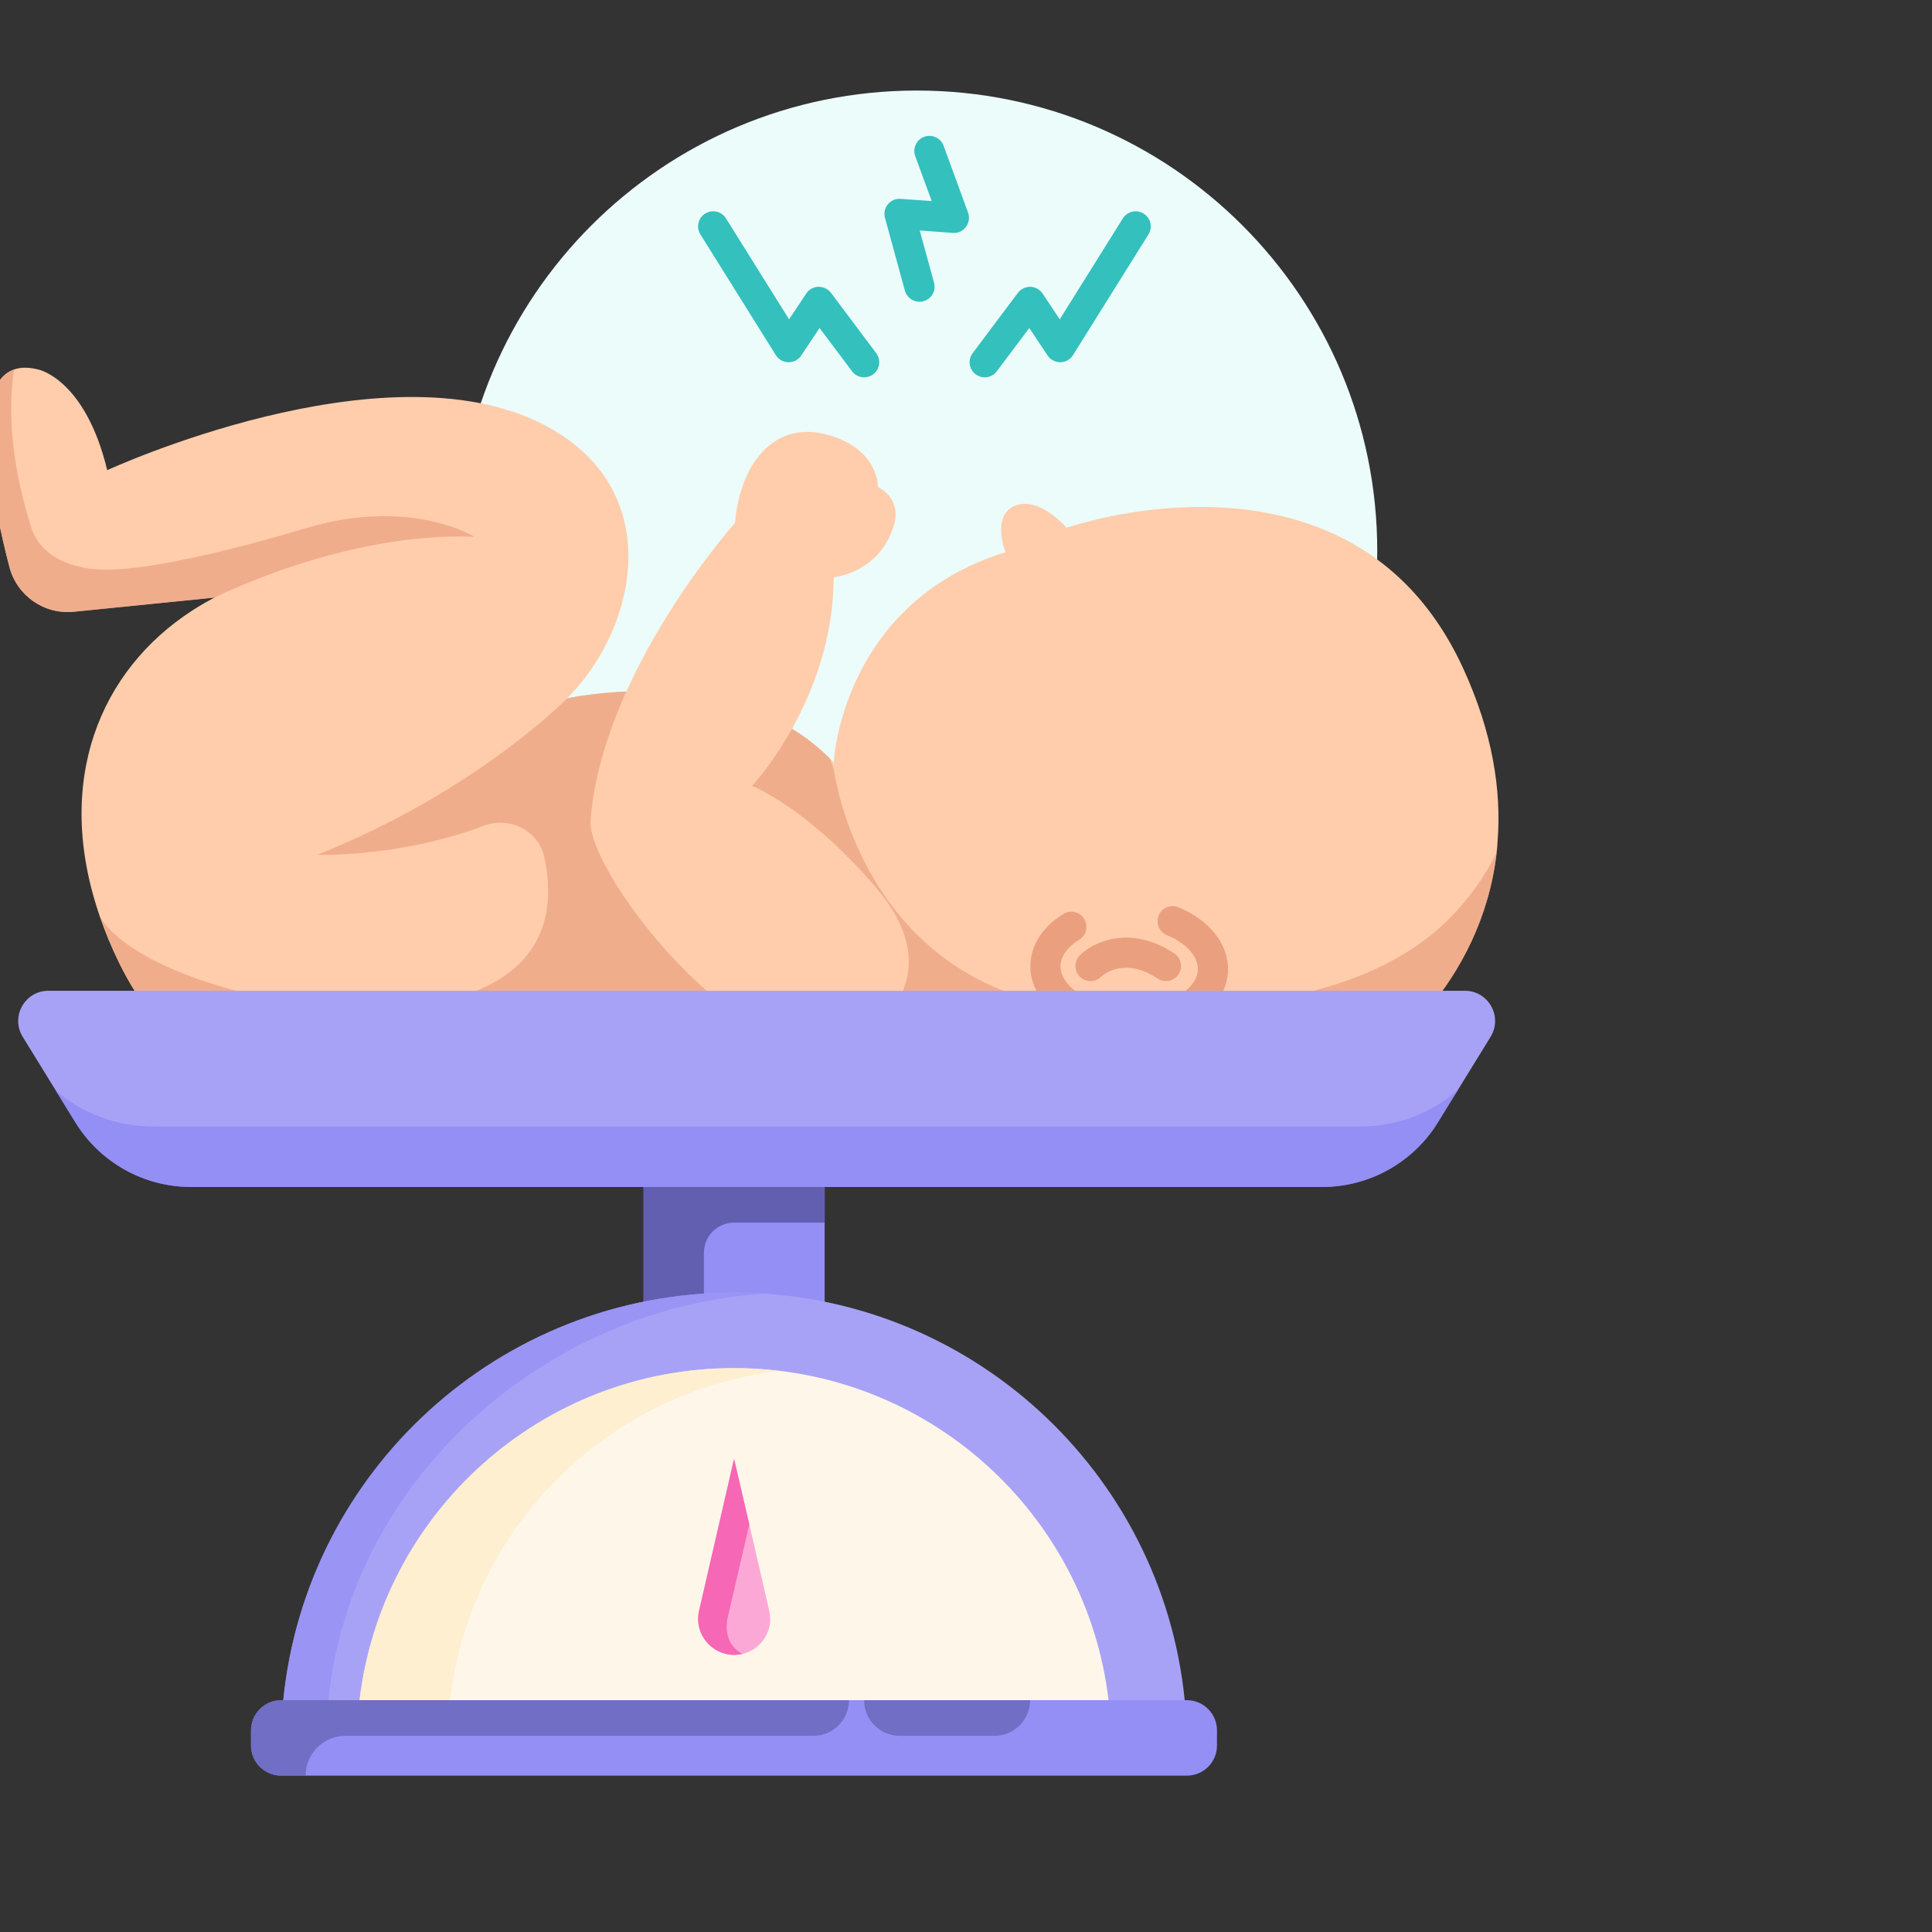 <svg xmlns="http://www.w3.org/2000/svg" width="44" height="44" viewBox="0 0 44 44" fill="none">
    <rect x="0" y="0" width="44" height="44" fill="#333333" stroke="none"/>
    <g clip-path="url(#clip0_2160_55042)">
        <path d="M20.882 23.031C26.672 23.031 31.366 18.337 31.366 12.547C31.366 6.757 26.672 2.062 20.882 2.062C15.091 2.062 10.398 6.757 10.398 12.547C10.398 18.337 15.091 23.031 20.882 23.031Z" fill="#EBFCFB"/>
        <path d="M34.105 19.178C34.102 19.257 34.095 19.34 34.084 19.419C33.748 22.33 31.548 24.32 29.791 25.018C27.282 26.015 23.59 26.001 21.431 23.499C21.431 23.499 19.365 25.616 14.57 26.555C9.775 27.497 4.539 25.706 2.704 21.911C2.532 21.56 2.391 21.213 2.274 20.873C1.212 17.796 2.277 15.263 4.378 13.905C4.532 13.805 4.69 13.712 4.855 13.626C4.866 13.623 4.88 13.616 4.89 13.609L4.852 13.613L1.683 13.932C1.009 14.001 0.387 13.571 0.215 12.915C-0.187 11.371 -0.696 8.759 0.321 8.415C0.473 8.36 0.658 8.36 0.885 8.419C0.885 8.419 1.944 8.642 2.442 10.708C2.442 10.708 8.73 7.803 12.366 9.663C13.044 10.01 13.525 10.457 13.834 10.955C14.831 12.543 14.144 14.678 12.913 15.905L12.93 15.902C12.985 15.888 13.178 15.85 13.463 15.816C13.999 15.747 14.869 15.685 15.818 15.83C16.859 15.981 17.997 16.376 18.894 17.27C18.925 17.298 18.956 17.332 18.987 17.363C18.987 17.363 19.159 13.74 22.899 12.575C22.899 12.575 22.566 11.739 23.122 11.516C23.679 11.296 24.291 12.021 24.291 12.021C24.291 12.021 25.312 11.66 26.704 11.567C28.822 11.426 31.795 11.904 33.318 15.211C33.988 16.665 34.201 17.995 34.105 19.178Z" fill="#FFCDAB"/>
        <path d="M18.781 25.658H14.656V30.47H18.781V25.658Z" fill="#948FF5"/>
        <g opacity="0.7">
            <path d="M18.781 25.658H16.031H14.656V27.844V30.47H16.031V28.532C16.031 28.152 16.339 27.844 16.719 27.844H18.781V25.658Z" fill="#4D4A93"/>
        </g>
        <path d="M6.452 38.721C6.971 33.509 11.368 29.439 16.716 29.439C22.065 29.439 26.462 33.509 26.981 38.721H6.452Z" fill="#A8A2F6"/>
        <path d="M8.19 38.721C8.696 34.462 12.322 31.158 16.719 31.158C21.115 31.158 24.742 34.462 25.247 38.721H8.19Z" fill="#FEF7E9"/>
        <g opacity="0.7">
            <path d="M17.745 31.223C13.823 31.687 10.712 34.798 10.248 38.72H8.186C8.691 34.461 12.317 31.157 16.714 31.157C17.065 31.157 17.408 31.178 17.745 31.223Z" fill="#FDEBC8"/>
        </g>
        <g opacity="0.7">
            <path d="M17.402 29.463C12.366 29.793 7.976 33.736 7.481 38.72H6.45C6.969 33.509 11.366 29.439 16.715 29.439C16.945 29.439 17.175 29.445 17.402 29.463Z" fill="#948FF5"/>
        </g>
        <path d="M16.907 37.668C16.848 37.682 16.787 37.689 16.721 37.689H16.718C16.192 37.689 15.8 37.197 15.92 36.685L16.718 33.22L17.065 34.715L17.519 36.685C17.625 37.135 17.337 37.568 16.907 37.668Z" fill="#FCA8D6"/>
        <path d="M27.716 39.408V39.752C27.716 40.133 27.41 40.439 27.028 40.439H6.403C6.025 40.439 5.716 40.133 5.716 39.752V39.408C5.716 39.03 6.025 38.72 6.403 38.72H27.028C27.41 38.72 27.716 39.03 27.716 39.408Z" fill="#948FF5"/>
        <g opacity="0.7">
            <path d="M6.403 38.72H19.335C19.335 39.168 18.972 39.532 18.524 39.532H7.868C7.617 39.532 7.39 39.635 7.225 39.796C7.063 39.961 6.96 40.188 6.96 40.439H6.403C6.025 40.439 5.716 40.133 5.716 39.752V39.408C5.716 39.03 6.025 38.72 6.403 38.72Z" fill="#625FB0"/>
        </g>
        <g opacity="0.7">
            <path d="M23.46 38.72C23.46 39.168 23.097 39.532 22.649 39.532H20.49C20.042 39.532 19.679 39.168 19.679 38.72H23.46Z" fill="#625FB0"/>
        </g>
        <g opacity="0.7">
            <path d="M25.524 23.031C19.68 23.031 18.993 17.531 18.993 17.531L18.897 17.27C17.904 16.282 16.616 15.904 15.489 15.787C15.461 15.784 15.434 15.782 15.407 15.78C15.324 15.772 15.243 15.765 15.162 15.76C15.109 15.757 15.057 15.755 15.004 15.752C14.949 15.75 14.894 15.747 14.84 15.745C14.768 15.744 14.698 15.743 14.629 15.743C14.595 15.743 14.56 15.743 14.527 15.743C14.447 15.744 14.37 15.746 14.294 15.749C14.271 15.75 14.248 15.75 14.225 15.751C14.146 15.755 14.07 15.759 13.996 15.764C13.979 15.765 13.961 15.767 13.944 15.768C13.872 15.773 13.806 15.779 13.74 15.785C13.723 15.787 13.704 15.789 13.688 15.79C13.608 15.799 13.534 15.807 13.465 15.816C13.18 15.85 12.987 15.888 12.932 15.902L12.915 15.905C12.915 15.905 10.849 18.023 7.226 19.467C7.226 19.467 9.076 19.538 11.023 18.806C11.615 18.583 12.271 18.92 12.4 19.539C13.491 24.75 3.524 23.031 2.276 20.873C2.393 21.213 2.534 21.56 2.706 21.911C4.542 25.706 9.777 27.497 14.572 26.555C19.368 25.616 21.434 23.499 21.434 23.499C23.592 26.001 27.284 26.015 29.794 25.018C31.55 24.32 33.75 22.33 34.087 19.419C32.939 21.663 30.735 23.031 25.524 23.031Z" fill="#EAA07F"/>
        </g>
        <path d="M19.684 23.594C20.239 23.216 21.508 22.032 19.945 20.208C18.383 18.384 17.129 17.899 17.129 17.899C17.129 17.899 18.986 15.914 18.986 13.146C18.986 13.146 20.019 13.062 20.354 11.974C20.552 11.333 19.996 11.095 19.996 11.095C19.996 11.095 20.02 10.312 19.02 9.955C17.607 9.449 16.838 10.638 16.74 11.908C16.74 11.908 13.711 15.294 13.45 18.68C13.352 19.95 17.437 25.124 19.684 23.594Z" fill="#FFCDAB"/>
        <path d="M25.764 23.637C25.733 23.637 25.702 23.636 25.671 23.636C24.41 23.597 23.442 22.867 23.466 21.973C23.481 21.513 23.749 21.102 24.221 20.814C24.382 20.714 24.594 20.766 24.693 20.928C24.792 21.09 24.741 21.302 24.579 21.401C24.424 21.495 24.163 21.698 24.153 21.993C24.14 22.484 24.844 22.922 25.691 22.948C26.123 22.959 26.553 22.859 26.859 22.669C27.013 22.574 27.272 22.371 27.28 22.081C27.287 21.781 27.017 21.48 26.574 21.297C26.398 21.225 26.315 21.024 26.388 20.849C26.461 20.673 26.662 20.59 26.837 20.662C27.548 20.956 27.981 21.506 27.968 22.098C27.955 22.554 27.69 22.964 27.221 23.254C26.82 23.502 26.305 23.637 25.764 23.637Z" fill="#EAA07F"/>
        <path d="M19.68 8.593C19.575 8.593 19.472 8.546 19.405 8.456L18.665 7.47L18.247 8.097C18.182 8.194 18.076 8.25 17.956 8.25C17.839 8.248 17.731 8.187 17.669 8.088L15.951 5.338C15.85 5.177 15.899 4.965 16.06 4.864C16.221 4.763 16.433 4.813 16.533 4.973L17.97 7.272L18.363 6.684C18.424 6.591 18.527 6.534 18.639 6.531C18.751 6.532 18.857 6.579 18.924 6.668L19.955 8.043C20.069 8.195 20.038 8.411 19.886 8.524C19.824 8.571 19.752 8.593 19.68 8.593Z" fill="#34C0BD"/>
        <path d="M22.426 8.594C22.354 8.594 22.282 8.571 22.22 8.525C22.068 8.411 22.037 8.196 22.151 8.044L23.182 6.669C23.248 6.58 23.356 6.531 23.466 6.531C23.578 6.535 23.681 6.592 23.743 6.684L24.135 7.273L25.572 4.974C25.673 4.813 25.885 4.764 26.046 4.865C26.207 4.965 26.256 5.177 26.155 5.339L24.436 8.089C24.374 8.188 24.267 8.248 24.15 8.25C24.037 8.251 23.924 8.194 23.859 8.097L23.441 7.47L22.701 8.456C22.633 8.546 22.53 8.594 22.426 8.594Z" fill="#34C0BD"/>
        <path d="M20.94 6.872C20.789 6.872 20.65 6.771 20.608 6.619L20.155 4.962C20.125 4.854 20.15 4.739 20.221 4.653C20.291 4.567 20.398 4.521 20.511 4.529L21.219 4.579L20.844 3.556C20.779 3.378 20.871 3.18 21.049 3.115C21.227 3.051 21.425 3.142 21.49 3.32L22.047 4.843C22.087 4.952 22.069 5.075 21.998 5.168C21.928 5.261 21.82 5.315 21.699 5.304L20.946 5.249L21.272 6.438C21.322 6.621 21.214 6.81 21.031 6.86C21.001 6.868 20.97 6.872 20.94 6.872Z" fill="#34C0BD"/>
        <path d="M33.947 23.612L33.882 23.719L32.747 25.561C32.183 26.476 31.186 27.032 30.114 27.032H4.35C3.277 27.032 2.281 26.476 1.717 25.561L0.517 23.612C0.235 23.155 0.565 22.564 1.101 22.564H33.362C33.899 22.564 34.229 23.155 33.947 23.612Z" fill="#A8A2F6"/>
        <g opacity="0.7">
            <path d="M33.2 24.826L32.747 25.562C32.183 26.476 31.186 27.033 30.114 27.033H4.35C3.277 27.033 2.28 26.476 1.716 25.562L1.263 24.826C1.864 25.355 2.665 25.658 3.511 25.658H30.952C31.798 25.658 32.599 25.355 33.2 24.826Z" fill="#8C87F5"/>
        </g>
        <g opacity="0.7">
            <path d="M16.907 37.668C16.848 37.682 16.787 37.689 16.721 37.689H16.718C16.192 37.689 15.8 37.197 15.92 36.685L16.718 33.22L17.065 34.715L16.587 36.781C16.587 36.781 16.388 37.383 16.907 37.668Z" fill="#F44BA6"/>
        </g>
        <path d="M26.553 22.344C26.488 22.344 26.422 22.325 26.363 22.286C25.576 21.761 25.082 22.239 25.078 22.243C24.944 22.378 24.726 22.378 24.592 22.243C24.458 22.109 24.458 21.892 24.592 21.757C24.899 21.451 25.744 21.048 26.745 21.714C26.903 21.82 26.945 22.033 26.84 22.191C26.774 22.291 26.665 22.344 26.553 22.344Z" fill="#EAA07F"/>
        <g opacity="0.7">
            <path d="M6.959 12.031C5.43 12.49 3.178 13.063 2.155 12.963C1.509 12.9 0.91 12.628 0.712 12.01C0.422 11.105 0.117 9.741 0.321 8.415C-0.696 8.759 -0.187 11.371 0.215 12.915C0.387 13.571 1.009 14.001 1.683 13.932L4.852 13.613L4.852 13.612L4.89 13.609C4.89 13.609 7.846 12.108 10.801 12.224C10.801 12.224 9.356 11.312 6.959 12.031Z" fill="#EAA07F"/>
        </g>
    </g>
    <defs>
        <clipPath id="clip0_2160_55042">
            <rect width="44" height="44" fill="white"/>
        </clipPath>
    </defs>
</svg>
